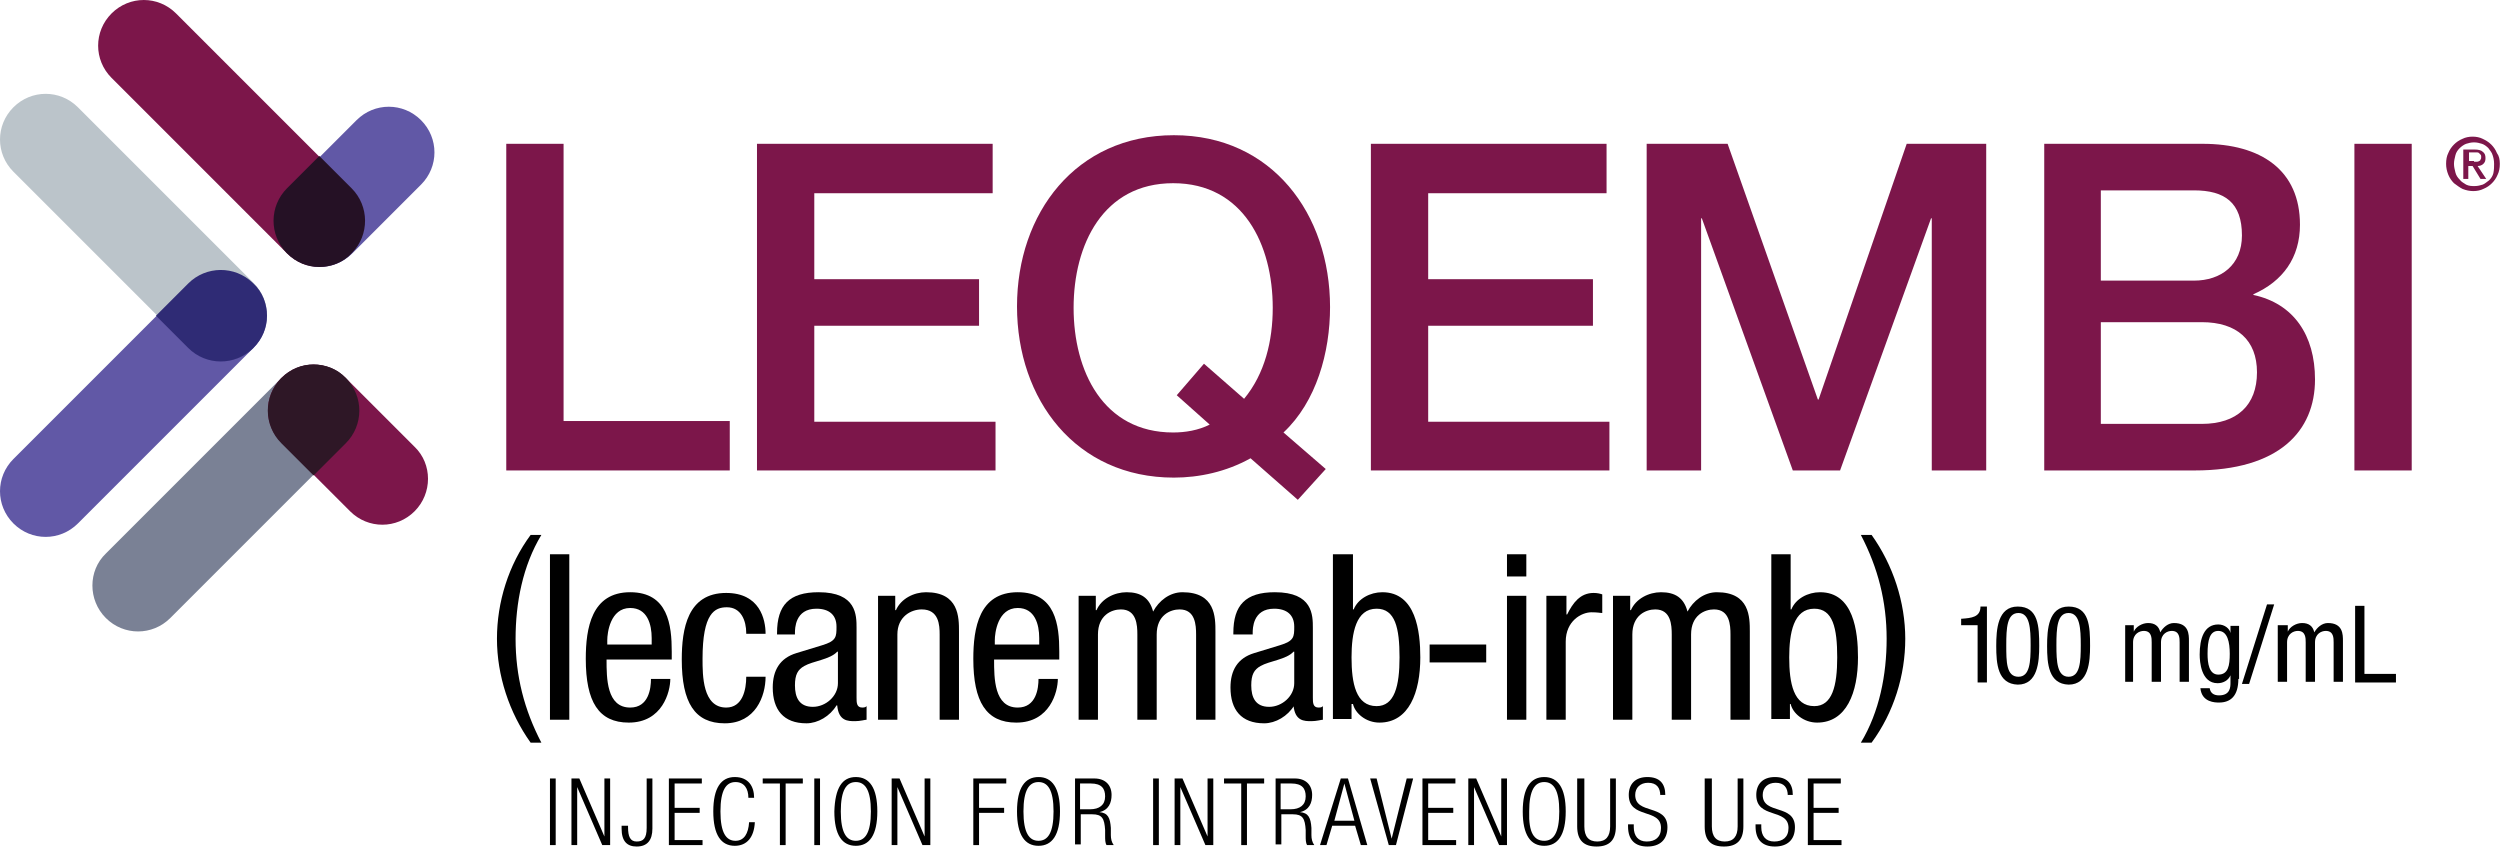 <?xml version="1.0" encoding="UTF-8"?>
<svg width="349px" height="119px" viewBox="0 0 349 119" version="1.1" xmlns="http://www.w3.org/2000/svg" xmlns:xlink="http://www.w3.org/1999/xlink">
    <title>LEQ_Logo_Dosage_R_US_RGB</title>
    <g id="Page-1" stroke="none" stroke-width="1" fill="none" fill-rule="evenodd">
        <g id="LEQ_Logo_Dosage_R_US_RGB" fill-rule="nonzero">
            <path d="M1.875,73.075 L1.875,73.075 C-0.625,70.575 -0.625,66.575 1.875,64.075 L26.375,39.575 C28.875,37.075 32.875,37.075 35.375,39.575 L35.375,39.575 C37.875,42.075 37.875,46.075 35.375,48.575 L10.875,73.075 C8.375,75.575 4.375,75.575 1.875,73.075 Z" id="Path" fill="#6158A6"></path>
            <path d="M1.875,14.975 L1.875,14.975 C-0.625,17.475 -0.625,21.475 1.875,23.975 L26.375,48.475 C28.875,50.975 32.875,50.975 35.375,48.475 L35.375,48.475 C37.875,45.975 37.875,41.975 35.375,39.475 L10.875,14.975 C8.375,12.475 4.375,12.475 1.875,14.975 Z" id="Path" fill="#BBC4CA"></path>
            <path d="M37.275,44.075 C37.275,42.475 36.675,40.775 35.375,39.575 L35.275,39.475 C32.775,37.075 28.775,37.075 26.275,39.575 L21.775,44.075 L26.275,48.575 C28.775,51.075 32.775,51.075 35.275,48.675 L35.375,48.575 C36.675,47.275 37.275,45.675 37.275,44.075 Z" id="Path" fill="#2F2B75"></path>
            <path d="M15.575,1.875 L15.575,1.875 C18.075,-0.625 22.075,-0.625 24.575,1.875 L49.075,26.375 C51.575,28.875 51.575,32.875 49.075,35.375 L49.075,35.375 C46.575,37.875 42.575,37.875 40.075,35.375 L15.575,10.875 C13.075,8.375 13.075,4.375 15.575,1.875 Z" id="Path" fill="#7C164A"></path>
            <path d="M58.775,16.775 L58.775,16.775 C56.275,14.275 52.275,14.275 49.775,16.775 L40.175,26.375 C37.675,28.875 37.675,32.875 40.175,35.375 L40.175,35.375 C42.675,37.875 46.675,37.875 49.175,35.375 L58.775,25.775 C61.275,23.275 61.275,19.275 58.775,16.775 Z" id="Path" fill="#6158A6"></path>
            <path d="M44.575,37.275 C46.175,37.275 47.875,36.675 49.075,35.375 L49.175,35.275 C51.575,32.775 51.575,28.775 49.075,26.275 L44.575,21.775 L40.075,26.275 C37.575,28.775 37.575,32.775 39.975,35.275 L40.075,35.375 C41.375,36.675 42.975,37.275 44.575,37.275 Z" id="Path" fill="#251125"></path>
            <path d="M14.775,86.275 L14.775,86.275 C17.275,88.775 21.275,88.775 23.775,86.275 L48.275,61.775 C50.775,59.275 50.775,55.275 48.275,52.775 L48.275,52.775 C45.775,50.275 41.775,50.275 39.275,52.775 L14.775,77.275 C12.275,79.675 12.275,83.775 14.775,86.275 Z" id="Path" fill="#7A8195"></path>
            <path d="M57.875,71.375 L57.875,71.375 C55.375,73.875 51.375,73.875 48.875,71.375 L39.275,61.775 C36.775,59.275 36.775,55.275 39.275,52.775 L39.275,52.775 C41.775,50.275 45.775,50.275 48.275,52.775 L57.875,62.375 C60.375,64.775 60.375,68.875 57.875,71.375 Z" id="Path" fill="#7C164A"></path>
            <path d="M43.775,50.875 C45.375,50.875 47.075,51.475 48.275,52.775 L48.375,52.875 C50.775,55.375 50.775,59.375 48.275,61.875 L43.775,66.375 L39.275,61.875 C36.775,59.375 36.775,55.375 39.175,52.875 L39.275,52.775 C40.575,51.475 42.175,50.875 43.775,50.875 Z" id="Path" fill="#2E1726"></path>
            <g id="Group" transform="translate(70.675, 18.875)" fill="#7C164A">
                <polygon id="Path" points="0 1.2 8 1.2 8 39.9 31.2 39.9 31.2 46.8 0 46.8"></polygon>
                <polygon id="Path" points="35 1.2 67.9 1.2 67.9 8.1 43 8.1 43 20.1 66 20.1 66 26.6 43 26.6 43 40 68.3 40 68.3 46.8 35 46.8"></polygon>
                <path d="M114.4,46.6 L110.5,50.9 L103.9,45.1 C100.5,47 96.7,47.8 93.2,47.8 C79.5,47.8 71.3,36.9 71.3,23.9 C71.3,10.9 79.5,7.10542736e-15 93.2,7.10542736e-15 C106.9,7.10542736e-15 115,11 115,24 C115,30.3 113.1,37.2 108.5,41.5 L114.4,46.6 Z M93.6,36.3 L97.4,31.9 L103,36.8 C105.9,33.3 107,28.7 107,24.1 C107,15.3 102.9,6.7 93.1,6.7 C83.3,6.7 79.2,15.3 79.2,24.1 C79.2,32.9 83.3,41.5 93.1,41.5 C94.8,41.5 96.6,41.2 98.2,40.4 L93.6,36.3 Z" id="Shape"></path>
                <polygon id="Path" points="120.7 1.2 153.6 1.2 153.6 8.1 128.7 8.1 128.7 20.1 151.7 20.1 151.7 26.6 128.7 26.6 128.7 40 154 40 154 46.8 120.7 46.8"></polygon>
                <polygon id="Path" points="159.2 1.2 170.5 1.2 183.1 36.9 183.2 36.9 195.5 1.2 206.6 1.2 206.6 46.8 199 46.8 199 11.6 198.9 11.6 186.2 46.8 179.6 46.8 166.9 11.6 166.8 11.6 166.8 46.8 159.2 46.8 159.2 1.2"></polygon>
                <path d="M214.6,1.2 L236.8,1.2 C245,1.2 250.4,4.9 250.4,12.5 C250.4,17.1 248,20.4 243.9,22.2 L243.9,22.3 C249.5,23.5 252.5,27.9 252.5,34.1 C252.5,41.3 247.5,46.8 235.7,46.8 L214.7,46.8 L214.7,1.2 L214.6,1.2 Z M222.6,20.3 L235.6,20.3 C239.4,20.3 242.3,18.1 242.3,14 C242.3,9.4 239.9,7.7 235.6,7.7 L222.6,7.7 L222.6,20.3 Z M222.6,40.3 L236.7,40.3 C241.6,40.3 244.4,37.7 244.4,33.1 C244.4,28.6 241.6,26.1 236.7,26.1 L222.6,26.1 L222.6,40.3 Z" id="Shape"></path>
                <polygon id="Path" points="258 1.2 266 1.2 266 46.8 258 46.8"></polygon>
                <path d="M278.3,4 C278.3,4.6 278.2,5.1 278,5.5 C277.8,6 277.5,6.4 277.2,6.7 C276.9,7 276.5,7.3 276,7.5 C275.6,7.7 275.1,7.8 274.6,7.8 C274.1,7.8 273.6,7.7 273.1,7.5 C272.7,7.3 272.3,7 271.9,6.7 C271.6,6.4 271.3,6 271.1,5.5 C270.9,5 270.8,4.5 270.8,4 C270.8,3.4 270.9,2.9 271.1,2.5 C271.3,2 271.6,1.6 271.9,1.3 C272.2,1 272.6,0.7 273.1,0.5 C273.5,0.3 274,0.2 274.5,0.2 C275,0.2 275.5,0.3 275.9,0.5 C276.3,0.7 276.7,0.9 277.1,1.3 C277.4,1.6 277.7,2 277.9,2.5 C278.2,2.9 278.3,3.4 278.3,4 Z M277.5,4 C277.5,3.5 277.4,3.1 277.3,2.8 C277.2,2.4 276.9,2.1 276.7,1.8 C276.4,1.5 276.1,1.3 275.8,1.2 C275.5,1.1 275.1,1 274.7,1 C274.3,1 273.9,1.1 273.6,1.2 C273.3,1.3 272.9,1.6 272.7,1.8 C272.4,2.1 272.2,2.4 272.1,2.8 C272,3.2 271.9,3.6 271.9,4 C271.9,4.4 272,4.8 272.1,5.2 C272.2,5.6 272.4,5.9 272.7,6.2 C272.9,6.5 273.3,6.7 273.6,6.9 C274,7.1 274.4,7.1 274.8,7.1 C275.2,7.1 275.6,7 275.9,6.9 C276.2,6.8 276.5,6.5 276.8,6.3 C277.1,6 277.3,5.7 277.4,5.3 C277.5,4.8 277.5,4.4 277.5,4 Z M273.9,6.1 L273.2,6.1 L273.2,2 L274.8,2 C275.3,2 275.7,2.1 275.9,2.3 C276.2,2.5 276.3,2.8 276.3,3.2 C276.3,3.6 276.2,3.8 276,4 C275.8,4.2 275.5,4.3 275.2,4.3 L276.4,6.1 L275.6,6.1 L274.5,4.3 L273.9,4.3 L273.9,6.1 L273.9,6.1 Z M274.7,3.7 C274.8,3.7 274.9,3.7 275.1,3.7 C275.2,3.7 275.3,3.7 275.4,3.6 C275.5,3.6 275.6,3.5 275.6,3.4 C275.7,3.3 275.7,3.2 275.7,3 C275.7,2.9 275.7,2.8 275.6,2.7 C275.5,2.6 275.5,2.6 275.4,2.5 C275.3,2.4 275.2,2.4 275.1,2.4 C275,2.4 274.9,2.4 274.8,2.4 L274,2.4 L274,3.6 L274.7,3.6 L274.7,3.7 Z" id="Shape"></path>
            </g>
            <g id="Group" transform="translate(69.375, 74.675)" fill="#000000">
                <g transform="translate(0, 0)">
                    <path d="M6.2,0 C3.6,4.3 2.6,9.5 2.6,14.5 C2.6,19.7 3.8,24.4 6.2,29 L4.7,29 C1.7,24.8 0,19.6 0,14.5 C0,9.4 1.6,4.2 4.7,0 L6.2,0 Z" id="Path"></path>
                    <polygon id="Path" points="7.4 2.7 10.1 2.7 10.1 25.8 7.4 25.8"></polygon>
                    <path d="M15.3,17.4 C15.3,20 15.3,24.1 18.6,24.1 C21.2,24.1 21.5,21.4 21.5,20.1 L24.2,20.1 C24.2,21.9 23.1,26.2 18.4,26.2 C14.2,26.2 12.4,23.3 12.4,17.3 C12.4,13 13.2,8 18.6,8 C23.9,8 24.4,12.6 24.4,16.3 L24.4,17.4 L15.3,17.4 L15.3,17.4 Z M21.6,15.3 L21.6,14.4 C21.6,12.5 21,10.2 18.6,10.2 C15.8,10.2 15.4,13.7 15.4,14.7 L15.4,15.3 L21.6,15.3 L21.6,15.3 Z" id="Shape"></path>
                    <path d="M34.8,13.7 C34.8,12 34.1,10.1 32.1,10.1 C30.4,10.1 28.7,10.9 28.7,17.3 C28.7,19.6 28.7,24.1 32,24.1 C34.3,24.1 34.8,21.6 34.8,19.8 L37.5,19.8 C37.5,22.5 36.1,26.3 31.8,26.3 C27.6,26.3 25.8,23.4 25.8,17.4 C25.8,13.1 26.6,8.1 32,8.1 C36.7,8.1 37.5,11.8 37.5,13.8 L34.8,13.8 L34.8,13.7 Z" id="Path"></path>
                    <path d="M39.1,13.7 C39.1,9.8 40.8,8 44.9,8 C50.2,8 50.2,11.2 50.2,13 L50.2,22.7 C50.2,23.4 50.2,24.1 51,24.1 C51.4,24.1 51.5,24 51.6,23.9 L51.6,25.8 C51.4,25.8 50.7,26 50,26 C49,26 47.7,26 47.5,23.8 L47.4,23.8 C46.5,25.3 44.8,26.3 43.2,26.3 C40,26.3 38.5,24.4 38.5,21.3 C38.5,18.9 39.5,17.2 41.8,16.5 L45.4,15.4 C47.4,14.8 47.4,14.2 47.4,12.8 C47.4,11.2 46.4,10.3 44.6,10.3 C41.6,10.3 41.6,13.1 41.6,13.7 L41.6,13.9 L39.1,13.9 L39.1,13.7 Z M47.5,16.3 C46.5,17.4 44.1,17.6 42.9,18.3 C42,18.8 41.6,19.5 41.6,21 C41.6,22.7 42.2,24 44.1,24 C45.9,24 47.6,22.5 47.6,20.7 L47.6,16.3 L47.5,16.3 Z" id="Shape"></path>
                    <path d="M53,8.5 L55.6,8.5 L55.6,10.5 L55.7,10.5 C56.4,8.9 58.2,8 59.9,8 C64.5,8 64.5,11.5 64.5,13.5 L64.5,25.8 L61.8,25.8 L61.8,13.9 C61.8,12.6 61.7,10.4 59.3,10.4 C57.8,10.4 55.9,11.4 55.9,13.9 L55.9,25.8 L53.2,25.8 L53.2,8.5 L53,8.5 Z" id="Path"></path>
                    <path d="M69.4,17.4 C69.4,20 69.4,24.1 72.7,24.1 C75.3,24.1 75.6,21.4 75.6,20.1 L78.3,20.1 C78.3,21.9 77.2,26.2 72.5,26.2 C68.3,26.2 66.5,23.3 66.5,17.3 C66.5,13 67.3,8 72.7,8 C78,8 78.5,12.6 78.5,16.3 L78.5,17.4 L69.4,17.4 L69.4,17.4 Z M75.7,15.3 L75.7,14.4 C75.7,12.5 75.1,10.2 72.7,10.2 C69.9,10.2 69.5,13.7 69.5,14.7 L69.5,15.3 L75.7,15.3 L75.7,15.3 Z" id="Shape"></path>
                    <path d="M81,8.5 L83.6,8.5 L83.6,10.5 L83.7,10.5 C84.4,8.9 86.2,8 87.9,8 C89.9,8 91.1,8.8 91.6,10.7 C92.4,9.2 93.9,8 95.7,8 C100.3,8 100.3,11.5 100.3,13.5 L100.3,25.8 L97.6,25.8 L97.6,13.9 C97.6,12.6 97.5,10.4 95.3,10.4 C94,10.4 92.1,11.2 92.1,13.9 L92.1,25.8 L89.4,25.8 L89.4,13.9 C89.4,12.6 89.3,10.4 87.1,10.4 C85.8,10.4 83.9,11.2 83.9,13.9 L83.9,25.8 L81.2,25.8 L81.2,8.5 L81,8.5 Z" id="Path"></path>
                    <path d="M102.8,13.7 C102.8,9.8 104.5,8 108.6,8 C113.9,8 113.9,11.2 113.9,13 L113.9,22.7 C113.9,23.4 113.9,24.1 114.7,24.1 C115.1,24.1 115.2,24 115.3,23.9 L115.3,25.8 C115.1,25.8 114.4,26 113.7,26 C112.7,26 111.4,26 111.2,23.8 L111.3,23.8 C110.4,25.3 108.7,26.3 107.1,26.3 C103.9,26.3 102.4,24.4 102.4,21.3 C102.4,18.9 103.4,17.2 105.7,16.5 L109.3,15.4 C111.3,14.8 111.3,14.2 111.3,12.8 C111.3,11.2 110.3,10.3 108.5,10.3 C105.5,10.3 105.5,13.1 105.5,13.7 L105.5,13.9 L102.8,13.9 L102.8,13.7 Z M111.2,16.3 C110.2,17.4 107.8,17.6 106.6,18.3 C105.7,18.8 105.3,19.5 105.3,21 C105.3,22.7 105.9,24 107.8,24 C109.6,24 111.3,22.5 111.3,20.7 L111.3,16.3 L111.2,16.3 Z" id="Shape"></path>
                    <path d="M116.8,2.7 L119.5,2.7 L119.5,10.4 L119.6,10.4 C120.2,8.9 121.9,8 123.6,8 C128.3,8 128.9,13.5 128.9,17.1 C128.9,22 127.3,26.2 123.2,26.2 C121.3,26.2 119.8,24.9 119.5,23.6 L119.3,23.6 L119.3,25.7 L116.7,25.7 L116.7,2.7 L116.8,2.7 Z M122.8,23.9 C125.3,23.9 126,21.1 126,17.1 C126,13 125.4,10.3 122.8,10.3 C119.9,10.3 119.3,13.7 119.3,17.1 C119.3,20.7 119.9,23.9 122.8,23.9 Z" id="Shape"></path>
                    <polygon id="Path" points="130.2 15.3 138.1 15.3 138.1 17.8 130.2 17.8"></polygon>
                    <path d="M141,2.7 L143.7,2.7 L143.7,5.8 L141,5.8 L141,2.7 Z M141,8.5 L143.7,8.5 L143.7,25.8 L141,25.8 L141,8.5 Z" id="Shape"></path>
                    <path d="M146.6,8.5 L149.3,8.5 L149.3,11.1 L149.4,11.1 C150.2,9.5 151.2,8.1 153.1,8.1 C153.6,8.1 154,8.2 154.3,8.3 L154.3,10.9 C154,10.9 153.7,10.8 152.8,10.8 C151.4,10.8 149.2,12 149.2,14.9 L149.2,25.8 L146.5,25.8 L146.5,8.5 L146.6,8.5 Z" id="Path"></path>
                    <path d="M155.6,8.5 L158.2,8.5 L158.2,10.5 L158.3,10.5 C159,8.9 160.8,8 162.5,8 C164.5,8 165.7,8.8 166.2,10.7 C167,9.2 168.5,8 170.3,8 C174.9,8 174.9,11.5 174.9,13.5 L174.9,25.8 L172.2,25.8 L172.2,13.9 C172.2,12.6 172.1,10.4 169.9,10.4 C168.6,10.4 166.7,11.2 166.7,13.9 L166.7,25.8 L164,25.8 L164,13.9 C164,12.6 163.9,10.4 161.7,10.4 C160.4,10.4 158.5,11.2 158.5,13.9 L158.5,25.8 L155.8,25.8 L155.8,8.5 L155.6,8.5 Z" id="Path"></path>
                    <path d="M177.9,2.7 L180.6,2.7 L180.6,10.4 L180.7,10.4 C181.3,8.9 183,8 184.7,8 C189.4,8 190,13.5 190,17.1 C190,22 188.4,26.2 184.3,26.2 C182.4,26.2 180.9,24.9 180.6,23.6 L180.5,23.6 L180.5,25.7 L177.9,25.7 L177.9,2.7 Z M183.9,23.9 C186.4,23.9 187.1,21.1 187.1,17.1 C187.1,13 186.5,10.3 183.9,10.3 C181,10.3 180.4,13.7 180.4,17.1 C180.4,20.7 181,23.9 183.9,23.9 Z" id="Shape"></path>
                    <path d="M190.4,29 C193,24.7 194,19.5 194,14.5 C194,9.3 192.8,4.6 190.4,0 L191.9,0 C194.9,4.2 196.6,9.4 196.6,14.5 C196.6,19.6 195,24.8 191.9,29 L190.4,29 Z" id="Path"></path>
                </g>
                <g transform="translate(7.3, 33.8)">
                    <polygon id="Path" points="0.1 0.2 0.9 0.2 0.9 9.5 0.1 9.5"></polygon>
                    <polygon id="Path" points="3.1 0.2 4.2 0.2 7.7 8.3 7.7 8.3 7.7 0.2 8.5 0.2 8.5 9.5 7.4 9.5 3.9 1.4 3.9 1.4 3.9 9.5 3.1 9.5"></polygon>
                    <path d="M10.2,6.8 L11,6.8 L11,7 C11,8.3 11.3,9 12.2,9 C13.1,9 13.6,8.6 13.6,7.1 L13.6,0.2 L14.4,0.2 L14.4,7.2 C14.4,8.8 13.7,9.7 12.2,9.7 C10.9,9.7 10.1,9 10.1,7.2 L10.1,6.8 L10.2,6.8 Z" id="Path"></path>
                    <polygon id="Path" points="16.7 0.2 21.3 0.2 21.3 0.9 17.5 0.9 17.5 4.3 21 4.3 21 5 17.5 5 17.5 8.8 21.4 8.8 21.4 9.5 16.7 9.5"></polygon>
                    <path d="M28.7,6.3 C28.6,8.4 27.6,9.6 25.9,9.6 C24,9.6 22.9,8.1 22.9,4.8 C22.9,1.5 24,2.84217094e-14 25.9,2.84217094e-14 C27.8,2.84217094e-14 28.6,1.3 28.6,2.9 L27.8,2.9 C27.8,1.6 27.2,0.7 26,0.7 C24.7,0.7 23.9,1.8 23.9,4.8 C23.9,7.8 24.7,8.9 26,8.9 C27.2,8.9 27.8,7.9 27.9,6.3 L28.7,6.3 Z" id="Path"></path>
                    <polygon id="Path" points="32.2 0.9 29.8 0.9 29.8 0.2 35.4 0.2 35.4 0.9 33 0.9 33 9.5 32.2 9.5 32.2 0.9"></polygon>
                    <polygon id="Path" points="37 0.2 37.8 0.2 37.8 9.5 37 9.5"></polygon>
                    <path d="M42.8,5.68434189e-14 C44.7,5.68434189e-14 45.8,1.5 45.8,4.8 C45.8,8.1 44.7,9.6 42.8,9.6 C40.9,9.6 39.8,8.1 39.8,4.8 C39.9,1.5 40.9,5.68434189e-14 42.8,5.68434189e-14 Z M42.8,8.9 C44.1,8.9 44.9,7.8 44.9,4.8 C44.9,1.8 44.1,0.7 42.8,0.7 C41.5,0.7 40.7,1.8 40.7,4.8 C40.7,7.8 41.5,8.9 42.8,8.9 Z" id="Shape"></path>
                    <polygon id="Path" points="47.8 0.2 48.9 0.2 52.4 8.3 52.4 8.3 52.4 0.2 53.2 0.2 53.2 9.5 52.1 9.5 48.6 1.4 48.6 1.4 48.6 9.5 47.8 9.5"></polygon>
                    <polygon id="Path" points="59.2 0.2 63.8 0.2 63.8 0.9 60 0.9 60 4.3 63.5 4.3 63.5 5 60 5 60 9.5 59.2 9.5 59.2 0.2"></polygon>
                    <path d="M68.3,5.68434189e-14 C70.2,5.68434189e-14 71.3,1.5 71.3,4.8 C71.3,8.1 70.2,9.6 68.3,9.6 C66.4,9.6 65.3,8.1 65.3,4.8 C65.3,1.5 66.4,5.68434189e-14 68.3,5.68434189e-14 Z M68.3,8.9 C69.6,8.9 70.4,7.8 70.4,4.8 C70.4,1.8 69.6,0.7 68.3,0.7 C67,0.7 66.2,1.8 66.2,4.8 C66.2,7.8 67,8.9 68.3,8.9 Z" id="Shape"></path>
                    <path d="M73.3,0.2 L76.1,0.2 C77.6,0.2 78.5,1.1 78.5,2.5 C78.5,3.6 78.1,4.6 76.8,4.9 L76.8,4.9 C78,5 78.3,5.7 78.4,7.1 L78.4,8.1 C78.4,8.6 78.5,9.1 78.8,9.5 L77.8,9.5 C77.6,9.2 77.6,8.7 77.6,8.2 L77.6,7.4 C77.5,5.8 77.2,5.2 75.8,5.2 L74.2,5.2 L74.2,9.4 L73.4,9.4 L73.4,0.2 L73.3,0.2 Z M74.1,4.5 L75.5,4.5 C76.8,4.5 77.6,3.9 77.6,2.7 C77.6,1.6 77.1,0.9 75.6,0.9 L74.1,0.9 L74.1,4.5 Z" id="Shape"></path>
                    <polygon id="Path" points="84.3 0.2 85.1 0.2 85.1 9.5 84.3 9.5"></polygon>
                    <polygon id="Path" points="87.3 0.2 88.4 0.2 91.9 8.3 91.9 8.3 91.9 0.2 92.7 0.2 92.7 9.5 91.6 9.5 88.1 1.4 88.1 1.4 88.1 9.5 87.3 9.5"></polygon>
                    <polygon id="Path" points="96.6 0.9 94.2 0.9 94.2 0.2 99.8 0.2 99.8 0.9 97.4 0.9 97.4 9.5 96.6 9.5 96.6 0.9"></polygon>
                    <path d="M101.3,0.2 L104.1,0.2 C105.6,0.2 106.5,1.1 106.5,2.5 C106.5,3.6 106.1,4.6 104.8,4.9 L104.8,4.9 C106,5 106.3,5.7 106.4,7.1 L106.4,8.1 C106.4,8.6 106.5,9.1 106.8,9.5 L105.8,9.5 C105.6,9.2 105.6,8.7 105.6,8.2 L105.6,7.4 C105.5,5.8 105.2,5.2 103.8,5.2 L102.2,5.2 L102.2,9.4 L101.4,9.4 L101.4,0.2 L101.3,0.2 Z M102.1,4.5 L103.5,4.5 C104.8,4.5 105.6,3.9 105.6,2.7 C105.6,1.6 105.1,0.9 103.6,0.9 L102.1,0.9 L102.1,4.5 Z" id="Shape"></path>
                    <path d="M110.5,0.2 L111.5,0.2 L114.2,9.5 L113.3,9.5 L112.5,6.8 L109.3,6.8 L108.5,9.5 L107.6,9.5 L110.5,0.2 Z M112.4,6.1 L111,0.9 L111,0.9 L109.6,6.1 L112.4,6.1 Z" id="Shape"></path>
                    <polygon id="Path" points="114.6 0.2 115.5 0.2 117.6 8.6 117.6 8.6 119.7 0.2 120.6 0.2 118.2 9.5 117.2 9.5"></polygon>
                    <polygon id="Path" points="121.9 0.2 126.5 0.2 126.5 0.9 122.7 0.9 122.7 4.3 126.2 4.3 126.2 5 122.7 5 122.7 8.8 126.6 8.8 126.6 9.5 121.9 9.5"></polygon>
                    <polygon id="Path" points="128.3 0.2 129.4 0.2 132.9 8.3 132.9 8.3 132.9 0.2 133.7 0.2 133.7 9.5 132.6 9.5 129.1 1.4 129.1 1.4 129.1 9.5 128.3 9.5"></polygon>
                    <path d="M138.9,5.68434189e-14 C140.8,5.68434189e-14 141.9,1.5 141.9,4.8 C141.9,8.1 140.8,9.6 138.9,9.6 C137,9.6 135.9,8.1 135.9,4.8 C135.9,1.5 137,5.68434189e-14 138.9,5.68434189e-14 Z M138.9,8.9 C140.2,8.9 141,7.8 141,4.8 C141,1.8 140.2,0.7 138.9,0.7 C137.6,0.7 136.8,1.8 136.8,4.8 C136.7,7.8 137.5,8.9 138.9,8.9 Z" id="Shape"></path>
                    <path d="M143.7,0.2 L144.5,0.2 L144.5,6.9 C144.5,8.3 145.1,9 146.3,9 C147.5,9 148.1,8.3 148.1,6.9 L148.1,0.2 L148.9,0.2 L148.9,6.9 C148.9,8.8 148,9.7 146.2,9.7 C144.5,9.7 143.5,8.9 143.5,6.9 L143.5,0.2 L143.7,0.2 Z" id="Path"></path>
                    <path d="M155.1,2.6 C155.1,1.5 154.6,0.8 153.4,0.8 C152.3,0.8 151.6,1.5 151.6,2.5 C151.6,5.3 156.1,3.7 156.1,7 C156.1,8.8 155,9.7 153.3,9.7 C151.6,9.7 150.6,8.8 150.6,6.9 L150.6,6.6 L151.4,6.6 L151.4,7 C151.4,8.2 152,9 153.2,9 C154.4,9 155.2,8.4 155.2,7.1 C155.2,4.3 150.7,5.9 150.7,2.5 C150.7,1 151.6,0 153.3,0 C155,0 155.8,0.9 155.8,2.5 L155.1,2.5 L155.1,2.6 Z" id="Path"></path>
                    <path d="M161.5,0.2 L162.3,0.2 L162.3,6.9 C162.3,8.3 162.9,9 164.1,9 C165.3,9 165.9,8.3 165.9,6.9 L165.9,0.2 L166.7,0.2 L166.7,6.9 C166.7,8.8 165.8,9.7 164,9.7 C162.2,9.7 161.3,8.9 161.3,6.9 L161.3,0.2 L161.5,0.2 Z" id="Path"></path>
                    <path d="M172.9,2.6 C172.9,1.5 172.4,0.8 171.2,0.8 C170.1,0.8 169.4,1.5 169.4,2.5 C169.4,5.3 173.9,3.7 173.9,7 C173.9,8.8 172.8,9.7 171.1,9.7 C169.4,9.7 168.4,8.8 168.4,6.9 L168.4,6.6 L169.2,6.6 L169.2,7 C169.2,8.2 169.8,9 171,9 C172.2,9 173,8.4 173,7.1 C173,4.3 168.5,5.9 168.5,2.5 C168.5,1 169.4,0 171.1,0 C172.8,0 173.6,0.9 173.6,2.5 L172.9,2.5 L172.9,2.6 Z" id="Path"></path>
                    <polygon id="Path" points="175.7 0.2 180.3 0.2 180.3 0.9 176.5 0.9 176.5 4.3 180 4.3 180 5 176.5 5 176.5 8.8 180.4 8.8 180.4 9.5 175.7 9.5"></polygon>
                </g>
                <g transform="translate(204.4, 9.7)">
                    <path d="M0.1,2 C1.4,1.9 2.7,1.8 2.7,0.3 L3.6,0.3 L3.6,10.9 L2.3,10.9 L2.3,2.9 L0,2.9 L0,2 L0.1,2 Z" id="Path"></path>
                    <path d="M4.9,5.8 C4.9,3.5 5.1,0.3 7.9,0.3 C10.8,0.3 10.9,3.1 10.9,5.8 C10.9,8 10.7,11.2 7.9,11.2 C5.1,11.1 4.9,8.3 4.9,5.8 Z M8,10.1 C9.6,10.1 9.7,8 9.7,5.7 C9.7,3.4 9.6,1.2 8,1.2 C6.4,1.2 6.3,3.3 6.3,5.7 C6.3,8 6.3,10.1 8,10.1 Z" id="Shape"></path>
                    <path d="M12,5.8 C12,3.5 12.2,0.3 15,0.3 C17.9,0.3 18,3.1 18,5.8 C18,8 17.8,11.2 15,11.2 C12.2,11.1 12,8.3 12,5.8 Z M15,10.1 C16.6,10.1 16.7,8 16.7,5.7 C16.7,3.4 16.6,1.2 15,1.2 C13.4,1.2 13.3,3.3 13.3,5.7 C13.3,8 13.4,10.1 15,10.1 Z" id="Shape"></path>
                    <path d="M22.9,2.9 L24.1,2.9 L24.1,3.8 L24.1,3.8 C24.4,3.1 25.3,2.6 26.1,2.6 C27,2.6 27.6,3 27.8,3.9 C28.2,3.2 28.9,2.6 29.7,2.6 C31.8,2.6 31.8,4.2 31.8,5.1 L31.8,10.8 L30.5,10.8 L30.5,5.3 C30.5,4.7 30.5,3.7 29.4,3.7 C28.8,3.7 27.9,4.1 27.9,5.3 L27.9,10.8 L26.6,10.8 L26.6,5.3 C26.6,4.7 26.6,3.7 25.5,3.7 C24.9,3.7 24,4.1 24,5.3 L24,10.8 L22.9,10.8 L22.9,2.9 Z" id="Path"></path>
                    <path d="M38.7,10.4 C38.7,12.8 37.6,13.7 36,13.7 C35.5,13.7 33.6,13.7 33.4,11.7 L34.7,11.7 C34.8,12.4 35.3,12.7 36,12.7 C37.6,12.7 37.6,11.5 37.6,10.9 L37.6,9.9 L37.6,9.9 C37.3,10.6 36.6,11 35.8,11 C33.5,11 33.3,8 33.3,7 C33.3,4.8 33.9,2.8 35.9,2.8 C36.8,2.8 37.5,3.4 37.6,4 L37.6,4 L37.6,3 L38.8,3 L38.8,10.4 L38.7,10.4 Z M34.4,6.9 C34.4,8.2 34.6,9.8 35.9,9.8 C37.3,9.8 37.5,8.5 37.5,6.9 C37.5,5.3 37.2,3.7 35.9,3.7 C34.7,3.7 34.4,5 34.4,6.9 Z" id="Shape"></path>
                    <polygon id="Path" points="42.7 1.42108547e-14 43.7 1.42108547e-14 40.2 11.1 39.2 11.1"></polygon>
                    <path d="M44.4,2.9 L45.6,2.9 L45.6,3.8 L45.6,3.8 C45.9,3.1 46.8,2.6 47.6,2.6 C48.5,2.6 49.1,3 49.3,3.9 C49.7,3.2 50.4,2.6 51.2,2.6 C53.3,2.6 53.3,4.2 53.3,5.1 L53.3,10.8 L52,10.8 L52,5.3 C52,4.7 52,3.7 50.9,3.7 C50.3,3.7 49.4,4.1 49.4,5.3 L49.4,10.8 L48.1,10.8 L48.1,5.3 C48.1,4.7 48.1,3.7 47,3.7 C46.4,3.7 45.5,4.1 45.5,5.3 L45.5,10.8 L44.2,10.8 L44.2,2.9 L44.4,2.9 Z" id="Path"></path>
                    <polygon id="Path" points="55 0.2 56.3 0.2 56.3 9.7 60.7 9.7 60.7 10.9 55 10.9"></polygon>
                </g>
            </g>
        </g>
    </g>
</svg>